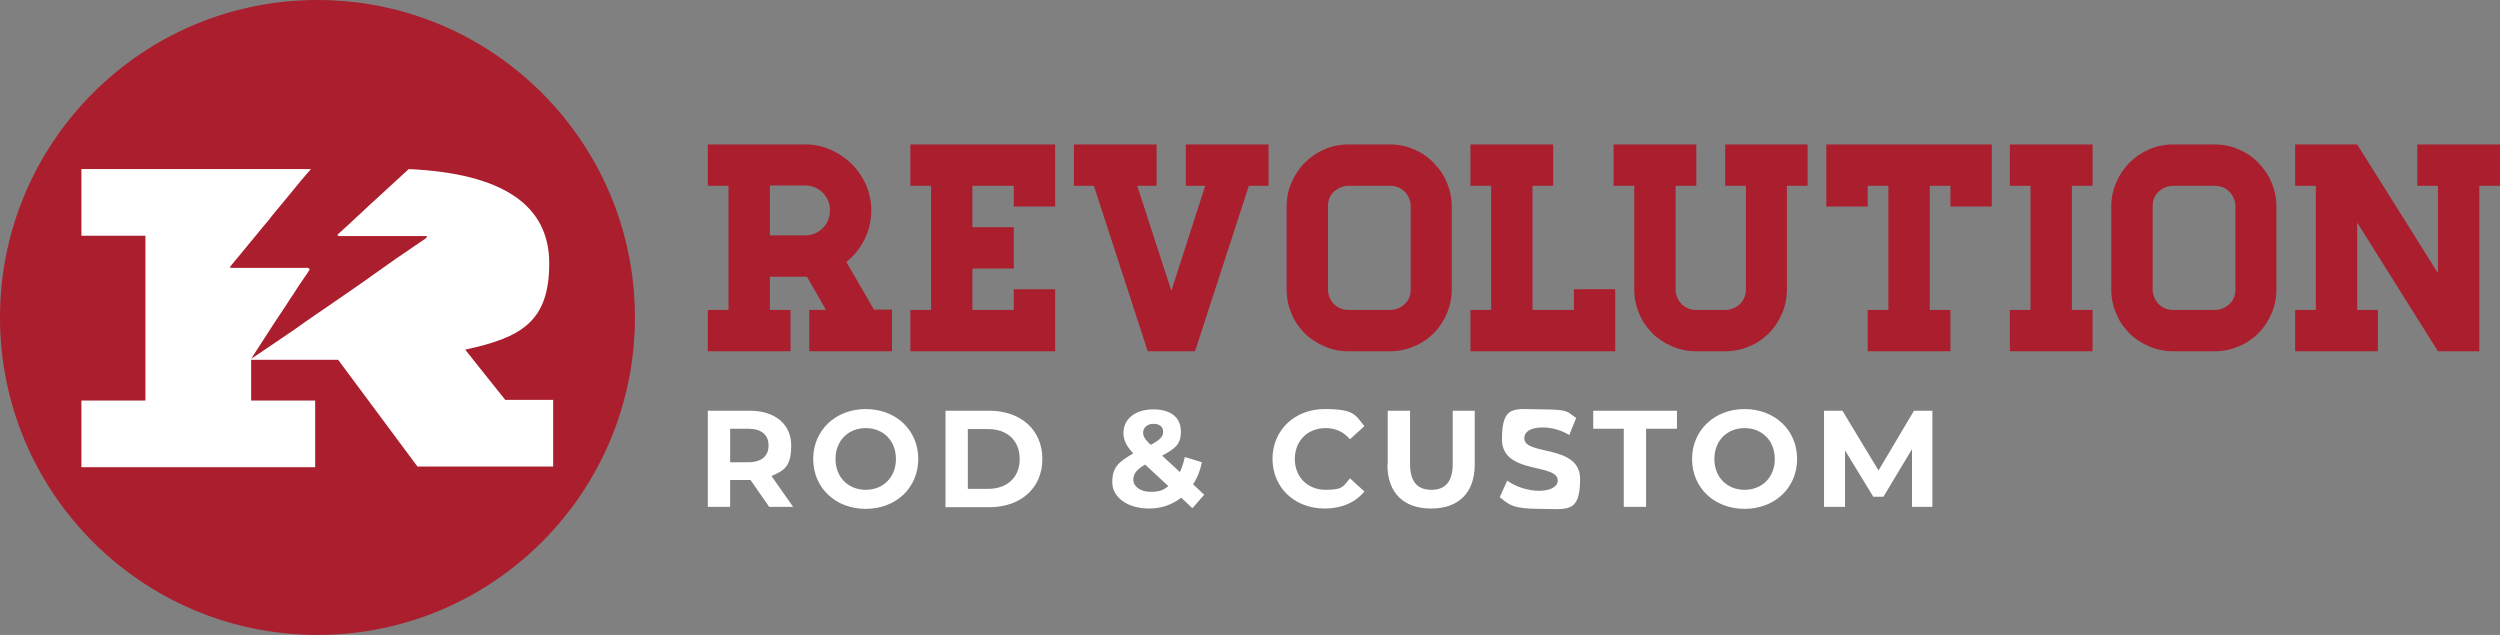 <svg xmlns="http://www.w3.org/2000/svg" id="Layer_1" version="1.1" viewBox="0 0 761.5 193.4"><rect x="0" y="0" width="761.5" height="193.4" fill="#808080" stroke="none"/><defs><style>.st0{fill:#aa1e2e}.st1{fill:#fff}</style></defs><g id="Dark"><path d="M271.7 94.4V107h-25.2V94.4h5.1l-5.8-10.1h-11.3v10.1h6.3V107h-25.2V94.4h6.3V56.6h-6.3V44h29.9c2.8 0 5.3.6 7.7 1.7 2.4 1.1 4.5 2.5 6.3 4.3 1.8 1.8 3.2 3.9 4.3 6.3 1 2.4 1.6 5 1.6 7.8s-.7 6.2-2.1 8.9c-1.4 2.7-3.2 5-5.5 6.8l8.4 14.5h5.5Zm-37.2-22.7h10.7c2.1 0 3.9-.7 5.4-2.2s2.2-3.3 2.2-5.4-.7-3.9-2.2-5.4c-1.5-1.5-3.3-2.2-5.4-2.2h-10.7v15.1ZM321.4 44v18.9h-12.6v-6.3h-12.6v12.6h12.6v12.6h-12.6v12.6h12.6v-6.3h12.6V107h-44.1V94.4h6.3V56.6h-6.3V44h44.1ZM333.1 56.6h-6V44h25.2v12.6h-5.9l10.4 32 10.3-32h-5.9V44h25.2v12.6h-6L364 107h-14.4l-16.4-50.4ZM423.4 44c2.6 0 5 .5 7.3 1.5s4.3 2.3 6 4.1 3.1 3.7 4 6c1 2.3 1.5 4.8 1.5 7.3v25.2c0 2.6-.5 5.1-1.5 7.4-1 2.3-2.3 4.3-4 6s-3.7 3.1-6 4c-2.3 1-4.8 1.5-7.3 1.5h-12.6c-2.6 0-5.1-.5-7.4-1.5s-4.3-2.3-6-4-3.1-3.7-4-6c-1-2.3-1.5-4.7-1.5-7.4V62.9c0-2.6.5-5 1.5-7.3s2.3-4.3 4-6 3.7-3.1 6-4.1c2.3-1 4.7-1.5 7.4-1.5h12.6Zm6.3 18.9c0-1.7-.6-3.2-1.8-4.5-1.2-1.2-2.7-1.8-4.5-1.8h-12.6c-1.7 0-3.2.6-4.5 1.8s-1.8 2.7-1.8 4.5v25.2c0 1.7.6 3.2 1.8 4.5 1.2 1.2 2.7 1.8 4.5 1.8h12.6c1.7 0 3.2-.6 4.5-1.8s1.8-2.7 1.8-4.5V62.9ZM492 88.1V107h-44.1V94.4h6.3V56.6h-6.3V44h25.2v12.6h-6.3v37.8h12.6v-6.3H492ZM550.6 44v12.6h-6.3v31.5c0 2.6-.5 5.1-1.5 7.4-1 2.3-2.3 4.3-4 6s-3.7 3.1-6 4c-2.3 1-4.8 1.5-7.3 1.5h-8.8c-2.6 0-5.1-.5-7.4-1.5-2.3-1-4.3-2.3-6-4s-3.1-3.7-4-6c-1-2.3-1.5-4.7-1.5-7.4V56.6h-6.3V44h25.2v12.6h-6.3v31.5c0 1.7.6 3.2 1.8 4.5 1.2 1.2 2.7 1.8 4.5 1.8h8.8c1.7 0 3.2-.6 4.5-1.8 1.2-1.2 1.8-2.7 1.8-4.5V56.6h-6.3V44h25.2ZM606.7 44v18.9h-12.6v-6.3h-6.3v37.8h6.3V107h-25.2V94.4h6.3V56.6h-6.3v6.3h-12.6V44h50.4ZM631.1 94.4h6.3V107h-25.2V94.4h6.3V56.6h-6.3V44h25.2v12.6h-6.3v37.8ZM674.6 44c2.6 0 5 .5 7.3 1.5s4.3 2.3 6 4.1 3.1 3.7 4 6c1 2.3 1.5 4.8 1.5 7.3v25.2c0 2.6-.5 5.1-1.5 7.4-1 2.3-2.3 4.3-4 6s-3.7 3.1-6 4c-2.3 1-4.8 1.5-7.3 1.5H662c-2.6 0-5.1-.5-7.4-1.5s-4.3-2.3-6-4-3.1-3.7-4-6c-1-2.3-1.5-4.7-1.5-7.4V62.9c0-2.6.5-5 1.5-7.3s2.3-4.3 4-6 3.7-3.1 6-4.1c2.3-1 4.7-1.5 7.4-1.5h12.6Zm6.3 18.9c0-1.7-.6-3.2-1.8-4.5-1.2-1.2-2.7-1.8-4.5-1.8H662c-1.7 0-3.2.6-4.5 1.8s-1.8 2.7-1.8 4.5v25.2c0 1.7.6 3.2 1.8 4.5 1.2 1.2 2.7 1.8 4.5 1.8h12.6c1.7 0 3.2-.6 4.5-1.8s1.8-2.7 1.8-4.5V62.9ZM761.5 44v12.6h-6.3V107h-12.6L718 67.8v26.6h6.3V107h-25.2V94.4h6.3V56.6h-6.3V44H718l24.6 39.2V56.6h-6.3V44h25.2Z" class="st0"/><path d="m234.3 154.4-5.7-8.2h-6.2v8.2h-6.8v-29.3h12.7c7.8 0 12.7 4.1 12.7 10.6s-2.2 7.6-6 9.3l6.6 9.4h-7.3Zm-6.4-23.8h-5.5v10.2h5.5c4.1 0 6.2-1.9 6.2-5.1s-2.1-5.1-6.2-5.1ZM247.7 139.8c0-8.7 6.8-15.2 16-15.2s16 6.4 16 15.2-6.8 15.2-16 15.2-16-6.4-16-15.2Zm25.2 0c0-5.6-3.9-9.4-9.2-9.4s-9.2 3.8-9.2 9.4 3.9 9.4 9.2 9.4 9.2-3.8 9.2-9.4ZM288 125.1h13.3c9.6 0 16.2 5.8 16.2 14.7s-6.6 14.7-16.2 14.7H288v-29.3Zm13 23.8c5.8 0 9.6-3.5 9.6-9.1s-3.8-9.1-9.6-9.1h-6.2v18.2h6.2ZM363.3 154.9l-3.5-3.3c-2.7 2.1-6 3.3-9.8 3.3-6.4 0-11.2-3.3-11.2-8s2-6.2 6.4-8.8c-2.1-2.2-3-4.1-3-6.2 0-4.3 3.6-7.2 9.1-7.2s8.4 2.6 8.4 6.7-1.8 5.2-5.7 7.4l5.4 5c.6-1.3 1.1-2.8 1.5-4.6l5.2 1.6c-.5 2.5-1.4 4.8-2.7 6.7l3.4 3.2-3.6 4.1Zm-7.4-6.8-7.1-6.6c-2.7 1.6-3.6 2.9-3.6 4.7s2 3.6 5.2 3.6 3.9-.6 5.5-1.7Zm-7.7-16.3c0 1.1.5 2 2.3 3.7 2.9-1.5 3.8-2.6 3.8-4s-1-2.4-2.9-2.4-3.2 1.1-3.2 2.7ZM387.6 139.8c0-8.8 6.8-15.2 15.9-15.2s9.3 1.8 12.1 5.2l-4.4 4c-2-2.3-4.4-3.4-7.4-3.4-5.5 0-9.4 3.9-9.4 9.4s3.9 9.4 9.4 9.4 5.4-1.2 7.4-3.5l4.4 4c-2.8 3.4-7 5.2-12.1 5.2-9.1 0-15.9-6.3-15.9-15.2ZM422.7 141.5v-16.4h6.8v16.2c0 5.6 2.4 7.9 6.5 7.9s6.5-2.3 6.5-7.9v-16.2h6.7v16.4c0 8.6-4.9 13.4-13.3 13.4s-13.3-4.8-13.3-13.4ZM456.8 151.5l2.3-5.1c2.5 1.8 6.2 3.1 9.7 3.1s5.7-1.3 5.7-3.1c0-5.5-17-1.7-17-12.6s4-9.1 12.4-9.1 7.5.9 10.2 2.6l-2.1 5.2c-2.7-1.6-5.5-2.3-8.1-2.3-4 0-5.6 1.5-5.6 3.3 0 5.4 17 1.7 17 12.4s-4.1 9.1-12.4 9.1-9.3-1.4-11.9-3.4ZM494.7 130.6h-9.4v-5.5h25.5v5.5h-9.4v23.8h-6.8v-23.8ZM515.4 139.8c0-8.7 6.8-15.2 16-15.2s16 6.4 16 15.2-6.8 15.2-16 15.2-16-6.4-16-15.2Zm25.2 0c0-5.6-3.9-9.4-9.2-9.4s-9.2 3.8-9.2 9.4 3.9 9.4 9.2 9.4 9.2-3.8 9.2-9.4ZM582.4 154.4v-17.6l-8.7 14.5h-3.1l-8.6-14.1v17.2h-6.4v-29.3h5.6l11 18.2 10.8-18.2h5.6v29.3h-6.3Z" class="st1"/><circle cx="96.7" cy="94.4" r="88.8" class="st1"/><path d="M96.7 0C43.3 0 0 43.3 0 96.7s43.3 96.7 96.7 96.7 96.7-43.3 96.7-96.7S150.1 0 96.7 0Zm30.6 142.3L103 109.6H76.5V122H96v20.3H24.8V122h19.5V71.8H24.8V51.5h69.9c-1 1.2-2 2.3-3 3.5-1.5 1.9-3.1 3.7-4.6 5.6-1.1 1.4-2.3 2.7-3.4 4.1-.7.8-1.3 1.6-1.9 2.4-1.2 1.4-2.4 2.8-3.5 4.2-1.6 1.9-3.1 3.8-4.7 5.7-1.1 1.4-2.3 2.7-3.4 4.1 0 .1-.1.3-.2.4.2 0 .3.1.5.1h23.3c.3.1.7.4.4.7-.5.8-1 1.6-1.6 2.4-.7 1-1.4 2.1-2.1 3.1-.4.6-.8 1.3-1.2 1.9-.5.7-1 1.4-1.4 2.1-.6 1-1.3 2-1.9 2.9l-2.4 3.6c-.8 1.2-7 10.9-7.1 11 0 0 9.1-6.1 11.1-7.5 1.8-1.2 3.5-2.4 5.3-3.7 2.2-1.5 4.4-3.1 6.7-4.6 2.8-1.9 5.6-3.9 8.4-5.8 2-1.4 4.1-2.8 6.1-4.3 2.3-1.6 4.5-3.2 6.8-4.8 2.3-1.6 4.6-3.1 6.9-4.7.7-.5 1.4-.9 2-1.4.2-.1.2-.3.3-.5-.2 0-.4-.1-.6-.1h-26.1c-.2 0-.4-.1-.6-.2 0 0 0-.3.2-.4 2.1-1.9 4.2-3.8 6.3-5.8 2.6-2.4 5.1-4.8 7.7-7.1l7.5-6.9c28.5 1.3 42.8 10.9 42.8 28.7s-8.5 22.6-25.6 26.3l12.2 15.3h14.6v20.3h-41.3Z" class="st0"/></g></svg>